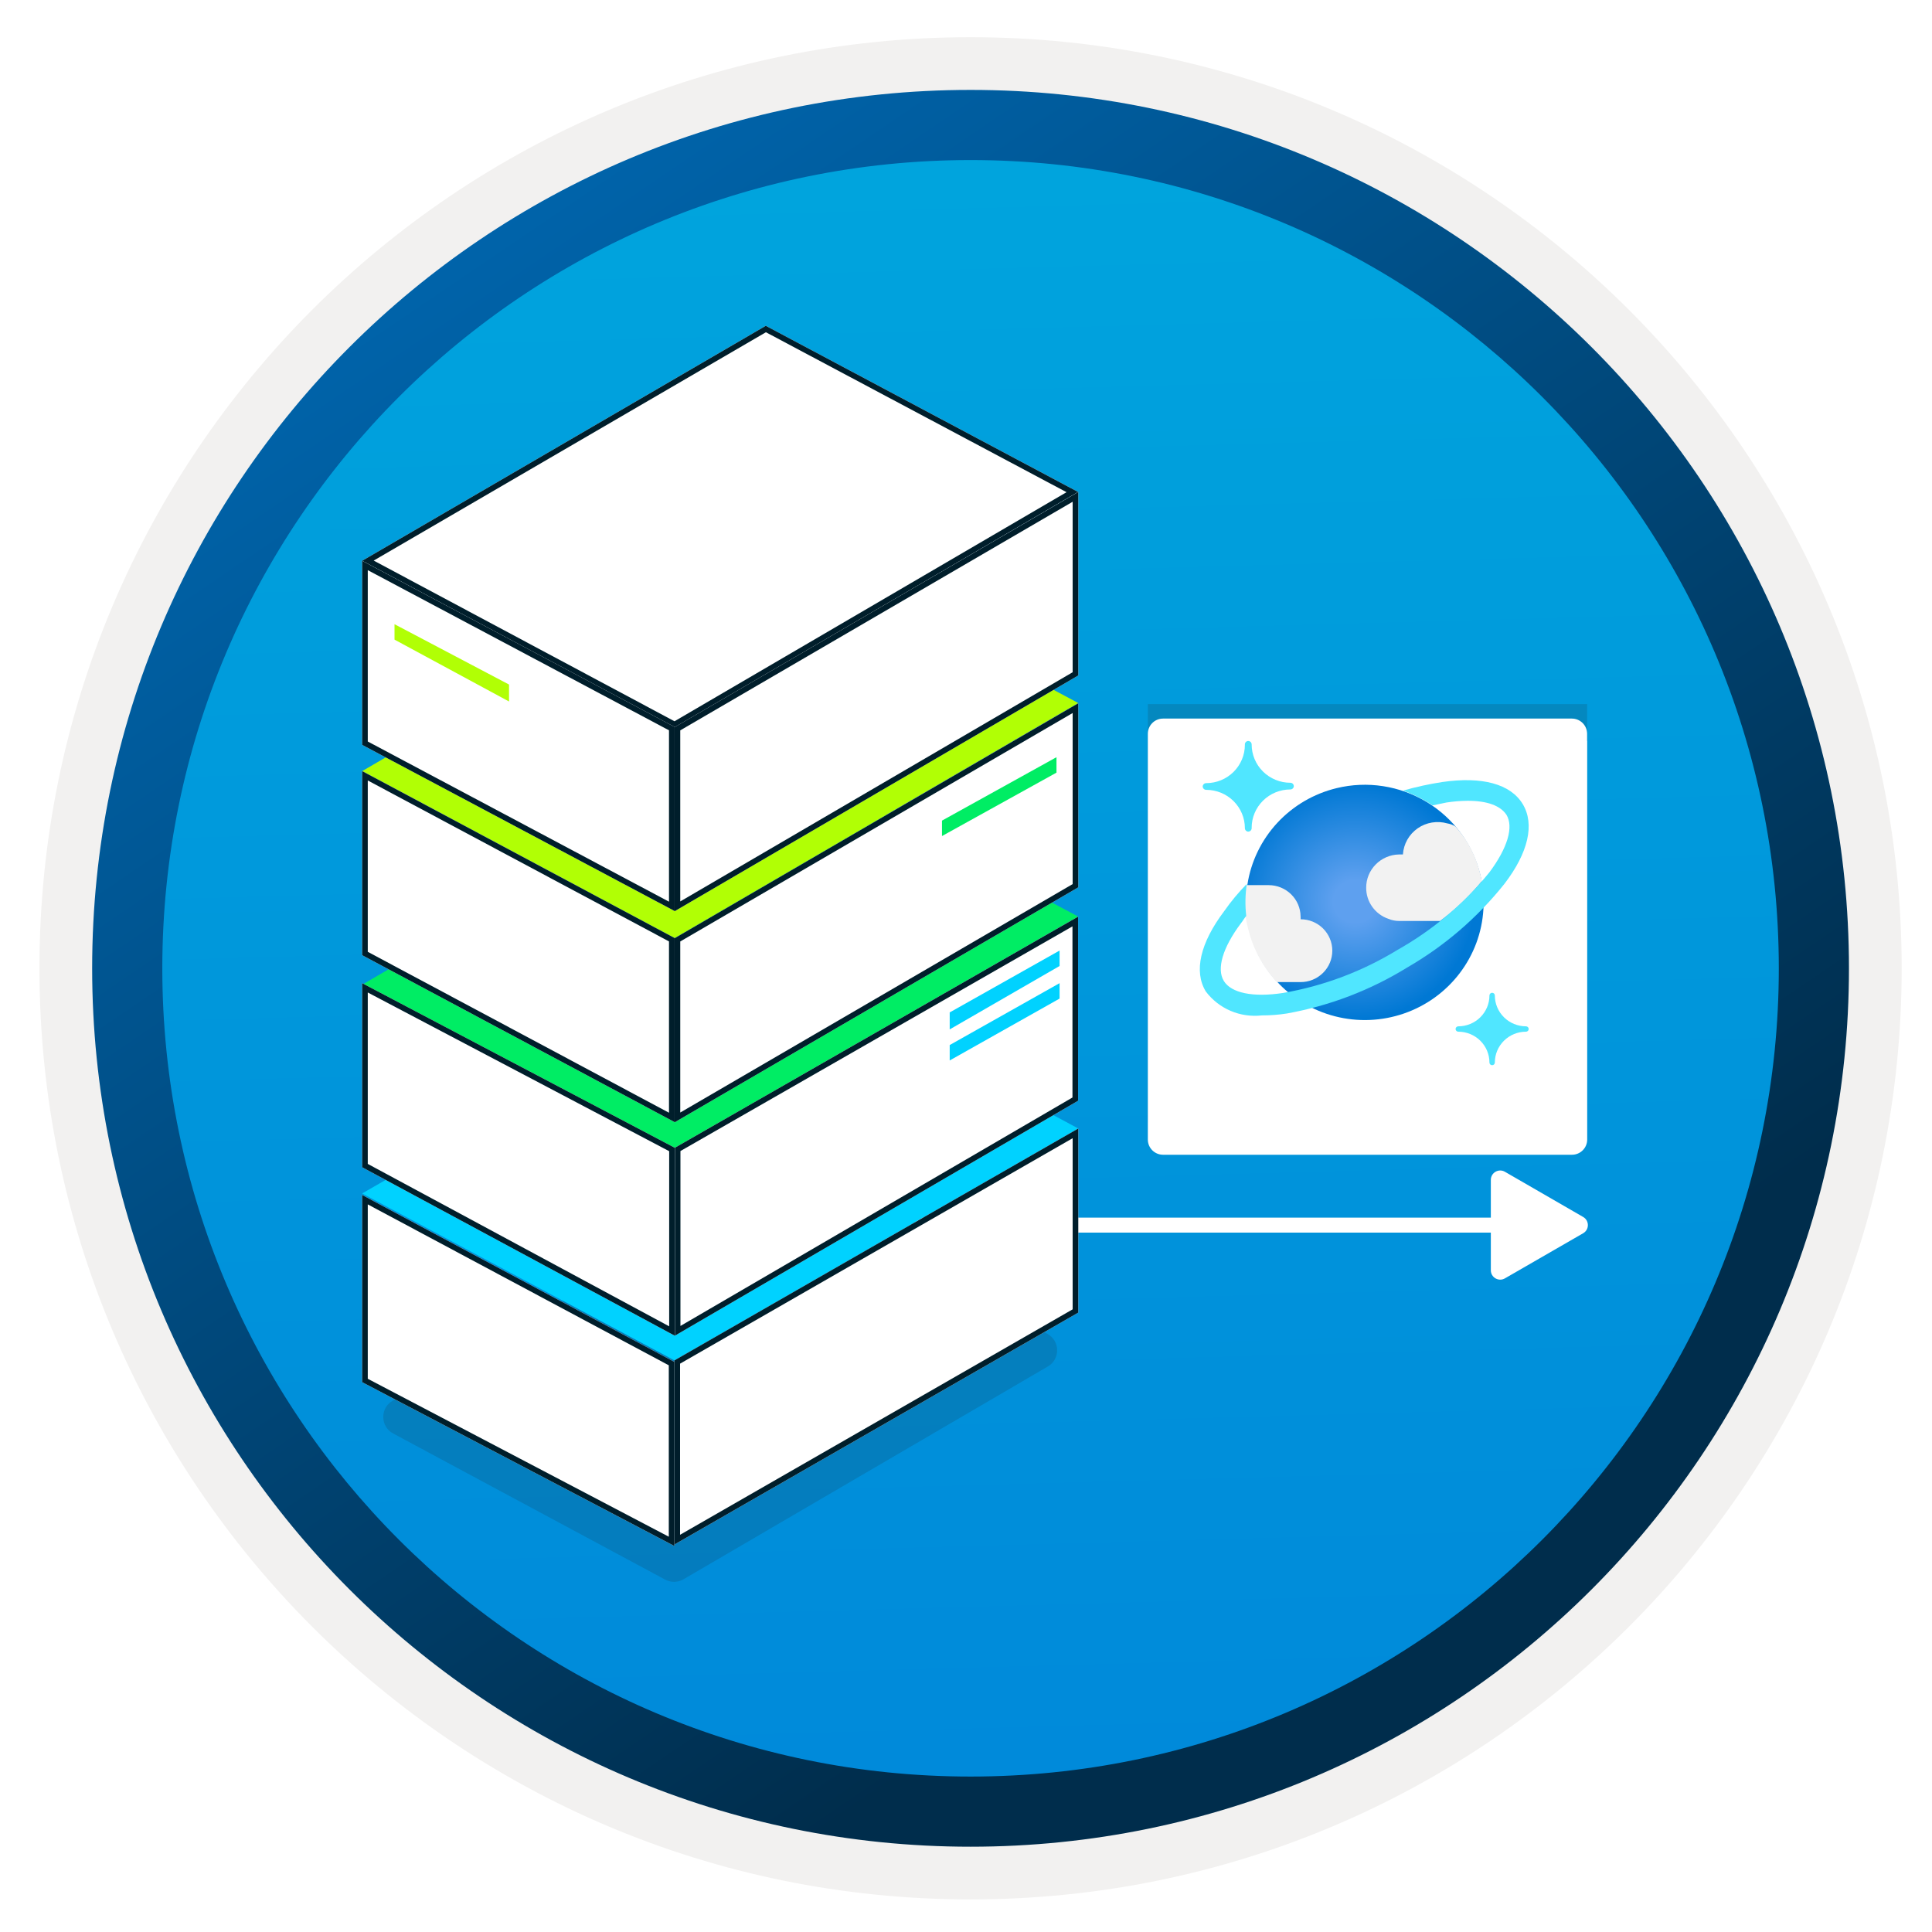 <svg width="103" height="103" viewBox="0 0 103 103" fill="none" xmlns="http://www.w3.org/2000/svg">
<path d="M51.743 98.433C25.893 98.433 4.933 77.483 4.933 51.623C4.933 25.763 25.893 4.813 51.743 4.813C77.593 4.813 98.553 25.773 98.553 51.623C98.553 77.473 77.593 98.433 51.743 98.433Z" fill="url(#paint0_linear_1305_153)"/>
<path fill-rule="evenodd" clip-rule="evenodd" d="M97.642 51.623C97.642 76.973 77.093 97.523 51.742 97.523C26.392 97.523 5.843 76.973 5.843 51.623C5.843 26.273 26.392 5.723 51.742 5.723C77.093 5.723 97.642 26.273 97.642 51.623ZM51.742 1.983C79.162 1.983 101.383 24.203 101.383 51.623C101.383 79.043 79.153 101.263 51.742 101.263C24.323 101.263 2.103 79.033 2.103 51.623C2.103 24.203 24.323 1.983 51.742 1.983Z" fill="#F2F1F0"/>
<path fill-rule="evenodd" clip-rule="evenodd" d="M94.833 51.623C94.833 75.423 75.543 94.713 51.743 94.713C27.943 94.713 8.653 75.423 8.653 51.623C8.653 27.823 27.943 8.533 51.743 8.533C75.543 8.533 94.833 27.823 94.833 51.623ZM51.743 4.793C77.603 4.793 98.573 25.763 98.573 51.623C98.573 77.483 77.603 98.453 51.743 98.453C25.883 98.453 4.913 77.483 4.913 51.623C4.913 25.763 25.873 4.793 51.743 4.793Z" fill="url(#paint1_linear_1305_153)"/>
<path fill-rule="evenodd" clip-rule="evenodd" d="M48.719 65.314C48.719 65.093 48.898 64.914 49.119 64.914L79.82 64.914C80.041 64.914 80.22 65.093 80.22 65.314C80.22 65.535 80.041 65.714 79.82 65.714L49.119 65.714C48.898 65.714 48.719 65.535 48.719 65.314Z" fill="white"/>
<path d="M79.48 62.903C79.48 62.518 79.897 62.277 80.23 62.47L84.404 64.881C84.737 65.074 84.737 65.555 84.404 65.747L80.23 68.154C79.896 68.346 79.48 68.106 79.48 67.721V62.903Z" fill="white"/>
<path opacity="0.15" d="M41.321 63.306C41.014 63.141 40.643 63.147 40.343 63.323L20.928 74.678C20.254 75.072 20.272 76.052 20.96 76.422L35.462 84.213C35.769 84.377 36.139 84.371 36.44 84.195L55.863 72.85C56.538 72.456 56.52 71.475 55.832 71.106L41.321 63.306Z" fill="#1F1D20"/>
<path d="M40.827 51.252L19.307 63.625L35.955 72.525L57.486 60.162L40.827 51.252Z" fill="#00D2FF"/>
<path d="M35.956 72.526V82.341L57.486 69.978V60.163L35.956 72.526Z" fill="white"/>
<path fill-rule="evenodd" clip-rule="evenodd" d="M35.956 82.341L57.486 69.978V60.163L35.956 72.526V82.341ZM57.186 60.681L36.256 72.7V81.823L57.186 69.804V60.681Z" fill="#001E2B"/>
<path d="M19.307 63.708V73.687L35.955 82.422V72.608L19.307 63.708Z" fill="white"/>
<path fill-rule="evenodd" clip-rule="evenodd" d="M19.607 73.506L35.655 81.926V72.788L19.607 64.209V73.506ZM19.307 63.708V73.687L35.955 82.422V72.608L19.307 63.708Z" fill="#001E2B"/>
<path d="M40.827 39.959L19.307 52.497L35.966 61.232L57.486 48.869L40.827 39.959Z" fill="#00ED64"/>
<path d="M40.827 28.582L19.307 41.11L35.966 50.01L57.486 37.482L40.827 28.582Z" fill="#B1FF05"/>
<path d="M40.827 17.369L19.307 29.897L35.966 38.797L57.475 26.228L40.827 17.369Z" fill="white"/>
<path fill-rule="evenodd" clip-rule="evenodd" d="M19.307 29.897L35.966 38.797L57.475 26.228L40.827 17.369L19.307 29.897ZM19.922 29.886L35.959 38.453L56.86 26.24L40.833 17.713L19.922 29.886Z" fill="#001E2B"/>
<path d="M35.966 38.766V48.58L57.486 36.011V26.228L35.966 38.766Z" fill="white"/>
<path fill-rule="evenodd" clip-rule="evenodd" d="M35.966 48.58L57.486 36.011V26.228L35.966 38.766V48.58ZM57.186 26.75L36.266 38.938V48.058L57.186 35.839V26.75Z" fill="#001E2B"/>
<path d="M19.307 29.896V39.711L35.966 48.57V38.755L19.307 29.896Z" fill="white"/>
<path fill-rule="evenodd" clip-rule="evenodd" d="M19.607 39.531L35.666 48.071V38.935L19.607 30.396V39.531ZM19.307 29.896V39.711L35.966 48.57V38.755L19.307 29.896Z" fill="#001E2B"/>
<path d="M21.033 33.278V34.1L27.138 37.399V36.495L21.033 33.278Z" fill="#B1FF05"/>
<path d="M35.976 61.191V71.212L57.476 58.684V48.869L35.976 61.191Z" fill="white"/>
<path fill-rule="evenodd" clip-rule="evenodd" d="M35.976 71.212L57.476 58.684V48.869L35.976 61.191V71.212ZM57.176 49.387L36.276 61.365V70.69L57.176 58.511V49.387Z" fill="#001E2B"/>
<path d="M19.307 52.415V62.23L35.976 71.212V61.192L19.307 52.415Z" fill="white"/>
<path fill-rule="evenodd" clip-rule="evenodd" d="M19.607 62.051L35.676 70.71V61.373L19.607 52.912V62.051ZM19.307 52.415V62.23L35.976 71.212V61.192L19.307 52.415Z" fill="#001E2B"/>
<path d="M56.489 50.676V51.499L50.631 54.88V53.975L56.489 50.676Z" fill="#00D2FF"/>
<path d="M56.489 52.415V53.237L50.631 56.536V55.714L56.489 52.415Z" fill="#00D2FF"/>
<path d="M35.966 50.019V59.834L57.486 47.306V37.492L35.966 50.019Z" fill="white"/>
<path fill-rule="evenodd" clip-rule="evenodd" d="M35.966 59.834L57.486 47.306V37.492L35.966 50.019V59.834ZM57.186 38.013L36.266 50.192V59.312L57.186 47.133V38.013Z" fill="#001E2B"/>
<path d="M19.307 41.109V50.923L35.966 59.823V50.009L19.307 41.109Z" fill="white"/>
<path fill-rule="evenodd" clip-rule="evenodd" d="M19.607 50.744L35.666 59.323V50.189L19.607 41.609V50.744ZM19.307 41.109V50.923L35.966 59.823V50.009L19.307 41.109Z" fill="#001E2B"/>
<path d="M56.324 40.368V41.191L50.22 44.572V43.749L56.324 40.368Z" fill="#00ED64"/>
<path opacity="0.15" d="M83.944 60.38C84.316 60.38 84.616 60.08 84.616 59.708V37.535H61.194V59.71C61.194 60.083 61.494 60.383 61.866 60.383H83.944V60.38Z" fill="#1F1D20"/>
<g filter="url(#filter0_d_1305_153)">
<path d="M84.613 37.486V37.122C84.613 36.672 84.249 36.309 83.799 36.309H62.007C61.557 36.309 61.194 36.672 61.194 37.122V37.526V37.895V58.75C61.194 59.2 61.557 59.563 62.007 59.563H83.805C84.255 59.563 84.618 59.2 84.618 58.75V37.526C84.618 37.512 84.613 37.5 84.613 37.486Z" fill="white"/>
</g>
<path d="M66.543 44.336C66.496 44.333 66.451 44.312 66.418 44.278C66.386 44.244 66.368 44.199 66.368 44.152V44.152C66.368 43.61 66.15 43.09 65.763 42.707C65.377 42.324 64.852 42.109 64.305 42.109C64.257 42.109 64.212 42.091 64.177 42.058C64.142 42.026 64.122 41.982 64.119 41.935V41.935C64.119 41.886 64.139 41.839 64.174 41.805C64.208 41.77 64.256 41.751 64.305 41.751C64.852 41.751 65.377 41.536 65.763 41.153C66.15 40.77 66.368 40.25 66.368 39.708C66.365 39.683 66.367 39.658 66.375 39.634C66.382 39.61 66.394 39.587 66.411 39.568C66.427 39.549 66.447 39.533 66.47 39.522C66.493 39.511 66.518 39.505 66.543 39.504V39.504C66.592 39.504 66.639 39.523 66.674 39.557C66.709 39.592 66.729 39.639 66.729 39.688V39.688C66.729 40.229 66.946 40.749 67.333 41.132C67.72 41.515 68.245 41.731 68.792 41.731C68.841 41.731 68.888 41.75 68.923 41.785C68.958 41.819 68.977 41.866 68.977 41.914C68.975 41.962 68.954 42.006 68.919 42.038C68.885 42.07 68.839 42.088 68.792 42.088V42.088C68.245 42.088 67.72 42.303 67.333 42.687C66.946 43.07 66.729 43.589 66.729 44.131C66.732 44.157 66.729 44.183 66.721 44.208C66.713 44.233 66.7 44.255 66.682 44.275C66.665 44.294 66.643 44.309 66.619 44.32C66.595 44.33 66.569 44.336 66.543 44.336V44.336Z" fill="#50E6FF"/>
<path d="M79.55 56.789C79.512 56.789 79.475 56.774 79.448 56.748C79.421 56.721 79.406 56.684 79.406 56.646C79.406 56.21 79.231 55.792 78.919 55.483C78.608 55.175 78.185 55.002 77.745 55.002C77.707 55.002 77.67 54.987 77.643 54.96C77.616 54.933 77.601 54.897 77.601 54.859C77.601 54.821 77.616 54.784 77.643 54.758C77.67 54.731 77.707 54.716 77.745 54.716C78.185 54.716 78.608 54.542 78.919 54.234C79.231 53.925 79.406 53.507 79.406 53.071C79.406 53.033 79.421 52.997 79.448 52.97C79.475 52.943 79.512 52.928 79.55 52.928C79.588 52.928 79.625 52.943 79.652 52.97C79.679 52.997 79.694 53.033 79.694 53.071C79.694 53.507 79.869 53.925 80.181 54.234C80.492 54.542 80.915 54.716 81.355 54.716C81.393 54.716 81.43 54.731 81.457 54.758C81.484 54.784 81.499 54.821 81.499 54.859C81.499 54.897 81.484 54.933 81.457 54.96C81.43 54.987 81.393 55.002 81.355 55.002V55.002C80.915 55.002 80.492 55.175 80.181 55.483C79.869 55.792 79.694 56.21 79.694 56.646C79.694 56.684 79.679 56.721 79.652 56.748C79.625 56.774 79.588 56.789 79.55 56.789Z" fill="#50E6FF"/>
<path d="M78.92 46.645C79.213 47.85 79.138 49.114 78.706 50.277C78.273 51.44 77.502 52.45 76.491 53.18C75.479 53.91 74.272 54.326 73.022 54.377C71.772 54.428 70.534 54.111 69.466 53.465C68.397 52.82 67.546 51.876 67.018 50.752C66.491 49.628 66.312 48.374 66.504 47.15C66.695 45.925 67.249 44.784 68.095 43.87C68.941 42.957 70.041 42.312 71.257 42.018C72.067 41.821 72.908 41.785 73.732 41.912C74.556 42.038 75.347 42.325 76.059 42.755C76.771 43.185 77.391 43.75 77.882 44.417C78.373 45.085 78.726 45.842 78.92 46.645Z" fill="url(#paint2_radial_1305_153)"/>
<path d="M69.338 52.358C69.56 52.358 69.78 52.315 69.985 52.231C70.19 52.147 70.377 52.023 70.534 51.867C70.691 51.712 70.815 51.527 70.9 51.324C70.985 51.121 71.029 50.903 71.029 50.683C71.029 50.463 70.985 50.245 70.9 50.042C70.815 49.839 70.691 49.654 70.534 49.498C70.377 49.343 70.19 49.219 69.985 49.135C69.78 49.051 69.56 49.008 69.338 49.008C69.343 48.96 69.343 48.912 69.338 48.864C69.335 48.419 69.154 47.993 68.835 47.679C68.516 47.365 68.085 47.189 67.636 47.189H66.367C66.28 47.97 66.34 48.759 66.542 49.518C66.801 50.578 67.326 51.555 68.069 52.358H69.338Z" fill="#F2F2F2"/>
<path d="M79.002 46.981C78.796 45.888 78.356 44.912 77.611 44.08C77.448 43.955 77.269 43.919 77.167 43.899C76.899 43.822 76.617 43.806 76.342 43.851C76.067 43.896 75.806 44.002 75.578 44.161C75.351 44.32 75.162 44.528 75.026 44.769C74.89 45.01 74.811 45.279 74.794 45.554H74.578C74.112 45.565 73.668 45.756 73.343 46.086C73.017 46.416 72.834 46.86 72.835 47.321C72.832 47.687 72.944 48.044 73.157 48.343C73.37 48.642 73.672 48.867 74.021 48.986C74.197 49.059 74.386 49.097 74.578 49.099H76.775C77.62 48.47 78.333 47.791 79.002 46.981Z" fill="#F2F2F2"/>
<path d="M81.18 42.866C80.53 41.794 79.014 41.385 76.899 41.691C76.188 41.799 75.486 41.953 74.795 42.151C75.352 42.347 75.882 42.611 76.373 42.938L77.116 42.784C77.491 42.726 77.87 42.695 78.25 42.692C79.282 42.692 79.983 42.948 80.313 43.438C80.705 44.082 80.375 45.205 79.406 46.503C78.051 48.176 76.388 49.58 74.506 50.64C72.637 51.784 70.565 52.565 68.4 52.938C66.791 53.184 65.636 52.938 65.244 52.295C64.852 51.651 65.182 50.528 66.151 49.23C66.275 49.077 66.306 48.995 66.44 48.832C66.375 48.264 66.385 47.691 66.471 47.126C66.029 47.575 65.625 48.06 65.264 48.577C63.985 50.272 63.635 51.794 64.284 52.857C64.626 53.311 65.082 53.668 65.607 53.892C66.132 54.116 66.708 54.199 67.276 54.134C67.721 54.135 68.166 54.101 68.606 54.032C70.882 53.624 73.059 52.792 75.022 51.58C77.015 50.43 78.771 48.919 80.2 47.126C81.479 45.461 81.829 43.939 81.18 42.866Z" fill="#50E6FF"/>
<defs>
<filter id="filter0_d_1305_153" x="57.194" y="34.309" width="31.425" height="31.254" filterUnits="userSpaceOnUse" color-interpolation-filters="sRGB">
<feFlood flood-opacity="0" result="BackgroundImageFix"/>
<feColorMatrix in="SourceAlpha" type="matrix" values="0 0 0 0 0 0 0 0 0 0 0 0 0 0 0 0 0 0 127 0" result="hardAlpha"/>
<feOffset dy="2"/>
<feGaussianBlur stdDeviation="2"/>
<feComposite in2="hardAlpha" operator="out"/>
<feColorMatrix type="matrix" values="0 0 0 0 0 0 0 0 0 0 0 0 0 0 0 0 0 0 0.25 0"/>
<feBlend mode="normal" in2="BackgroundImageFix" result="effect1_dropShadow_1305_153"/>
<feBlend mode="normal" in="SourceGraphic" in2="effect1_dropShadow_1305_153" result="shape"/>
</filter>
<linearGradient id="paint0_linear_1305_153" x1="49.969" y1="-13.166" x2="53.951" y2="132.604" gradientUnits="userSpaceOnUse">
<stop stop-color="#00ABDE"/>
<stop offset="1" stop-color="#007ED8"/>
</linearGradient>
<linearGradient id="paint1_linear_1305_153" x1="3.173" y1="-19.999" x2="98.701" y2="120.882" gradientUnits="userSpaceOnUse">
<stop stop-color="#007ED8"/>
<stop offset="0.707" stop-color="#002D4C"/>
</linearGradient>
<radialGradient id="paint2_radial_1305_153" cx="0" cy="0" r="1" gradientUnits="userSpaceOnUse" gradientTransform="translate(72.246 48.063) scale(6.383 6.261)">
<stop offset="0.18" stop-color="#5EA0EF"/>
<stop offset="1" stop-color="#0078D4"/>
</radialGradient>
</defs>
</svg>
